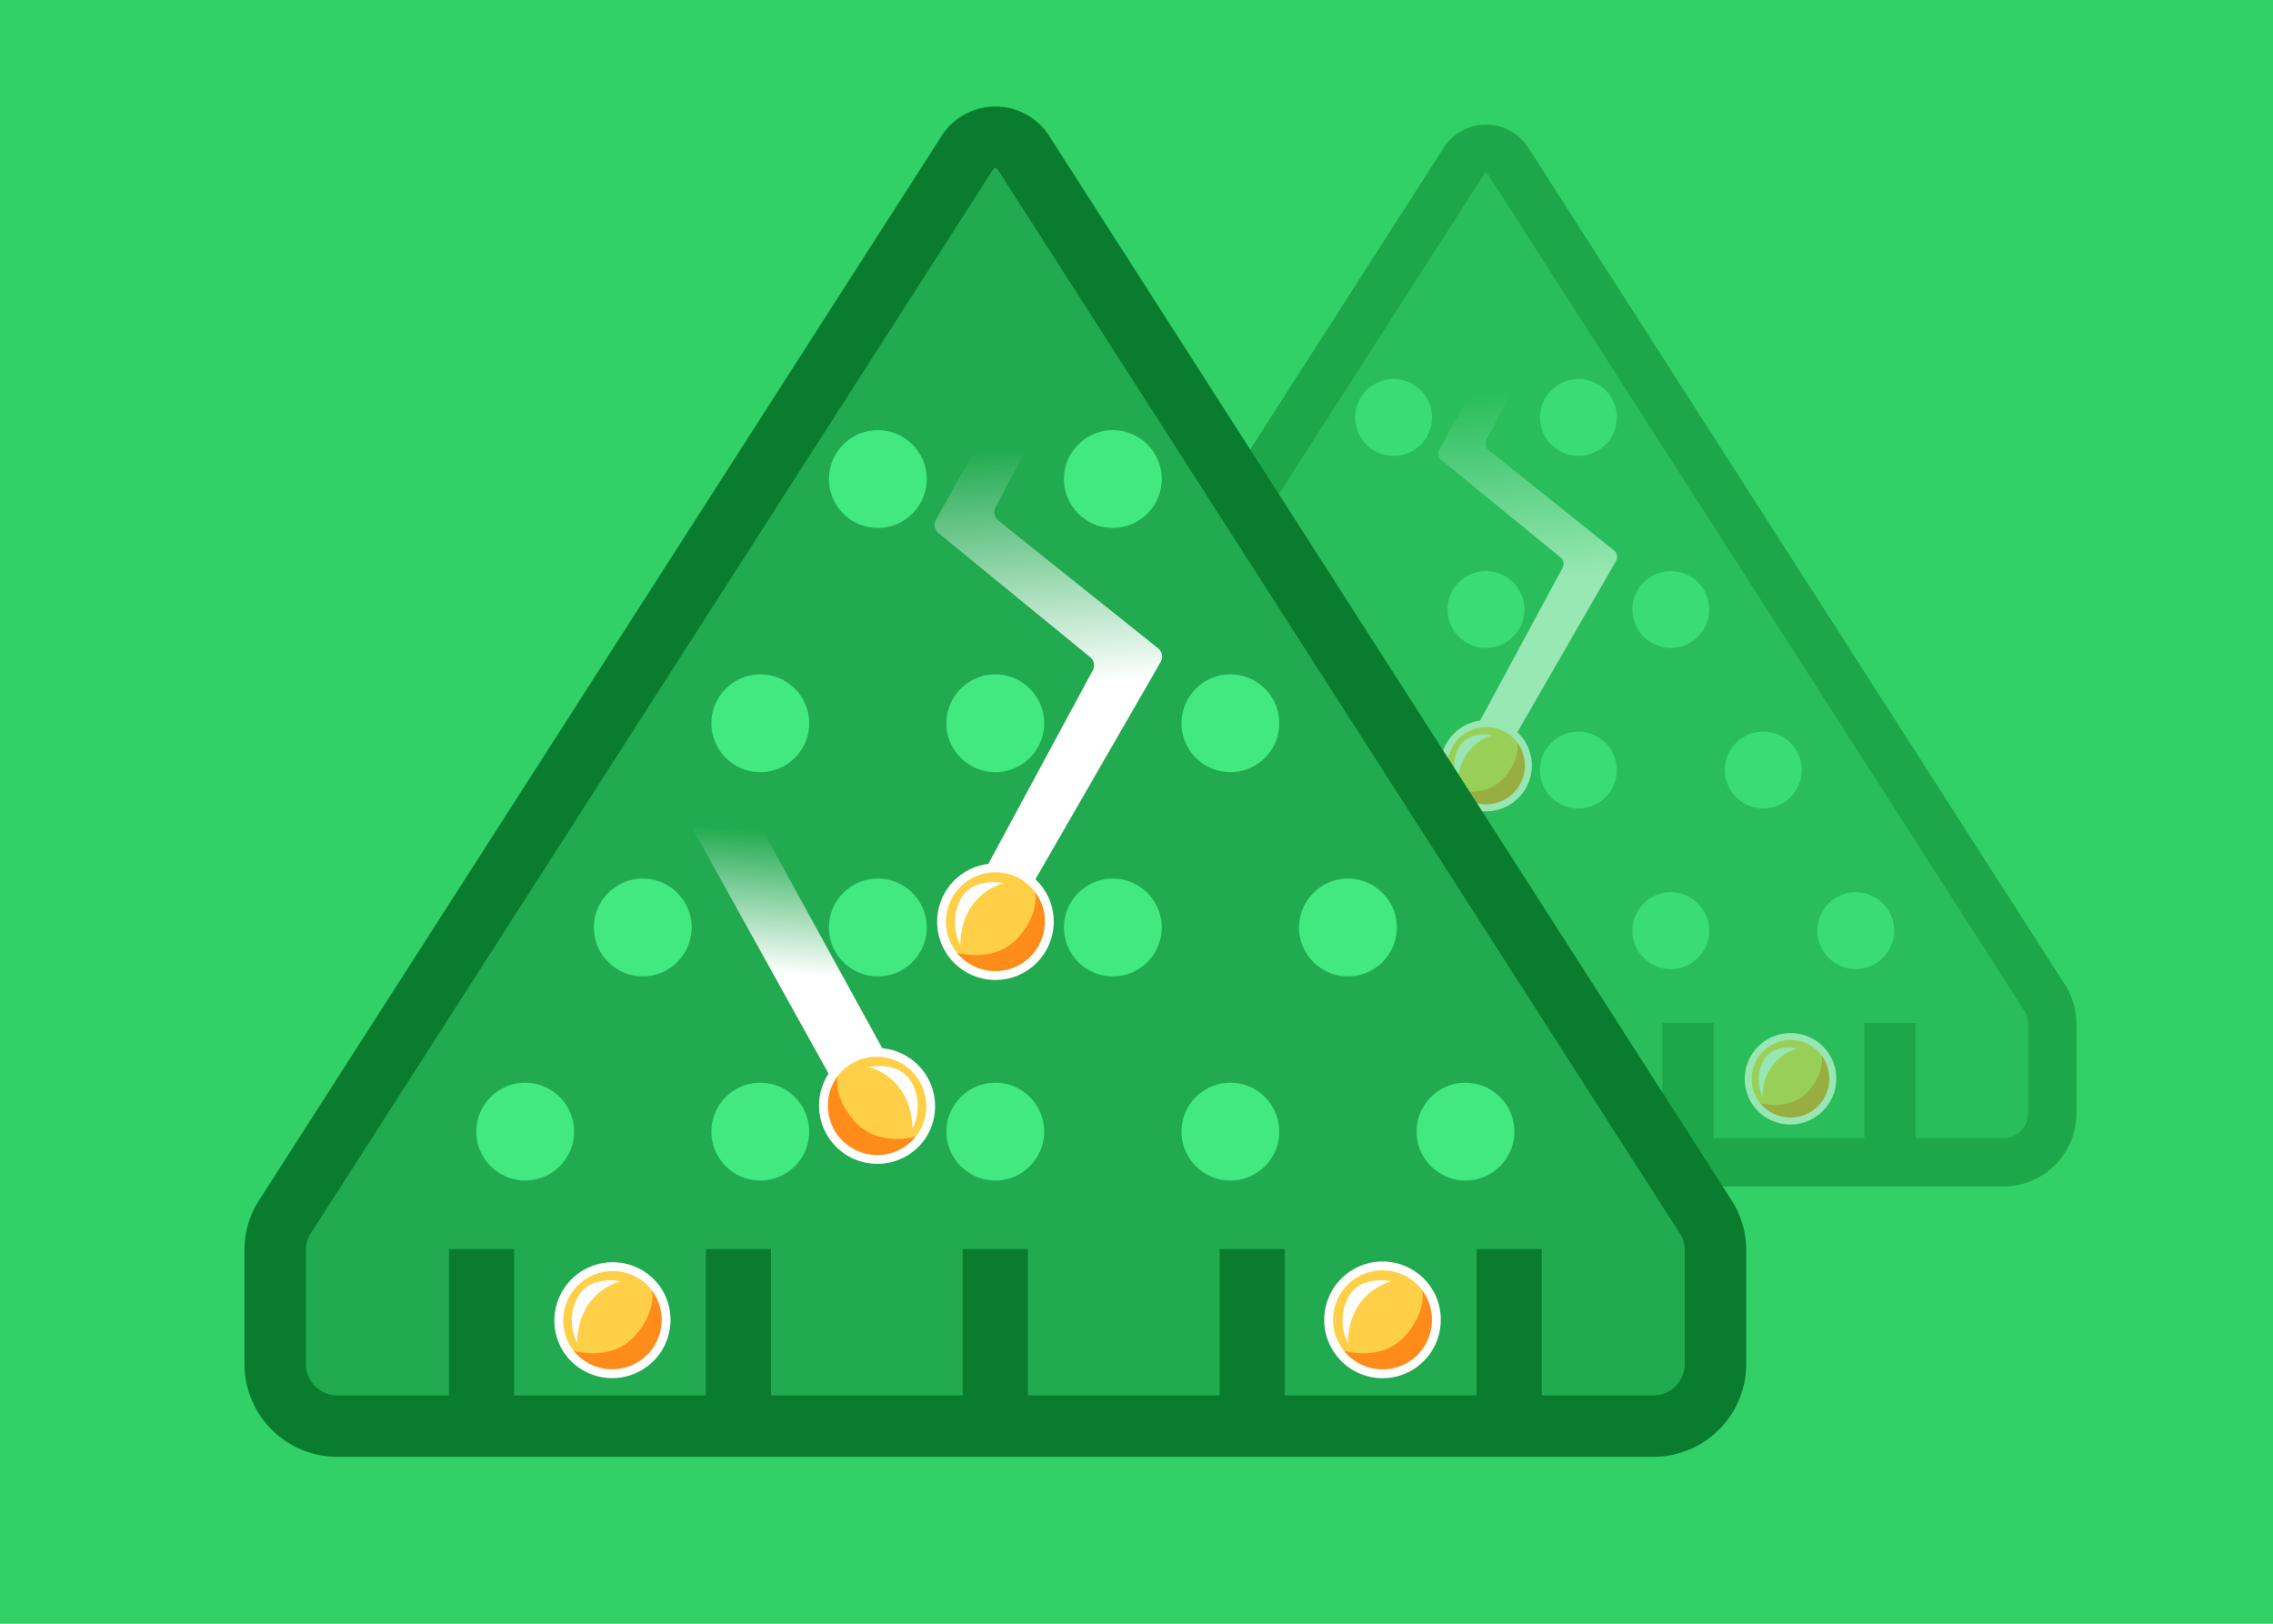 <svg width="245" height="175" xmlns="http://www.w3.org/2000/svg" xmlns:xlink="http://www.w3.org/1999/xlink"
     viewBox="0 0 245 175">
    <defs>
        <style>
            .cls-1{fill:#31d167;}.cls-2{opacity:0.5;}.cls-12,.cls-14,.cls-3,.cls-5{fill:#21aa50;stroke:#0a7c2d;}.cls-10,.cls-12,.cls-13,.cls-14,.cls-16,.cls-3,.cls-4,.cls-5{stroke-miterlimit:10;}.cls-3{stroke-width:5.2px;}.cls-13,.cls-4{fill:#42e980;stroke:#21aa50;}.cls-4{stroke-width:1.49px;}.cls-5{stroke-width:5.52px;}.cls-6{fill:url(#linear-gradient);}.cls-7{fill:#ffcf48;}.cls-8{fill:#ff8c1a;}.cls-9{fill:#fffeff;}.cls-10,.cls-16{fill:none;stroke:#fffeff;}.cls-10{stroke-width:0.75px;}.cls-11{fill:url(#linear-gradient-2);}.cls-12{stroke-width:6.62px;}.cls-13{stroke-width:1.9px;}.cls-14{stroke-width:7.02px;}.cls-15{fill:url(#linear-gradient-3);}.cls-16{stroke-width:0.95px;}.cls-17{fill:url(#linear-gradient-4);}
        </style>
        <linearGradient id="linear-gradient" x1="163.71" y1="42.17" x2="165.29" y2="62.58"
                        gradientUnits="userSpaceOnUse">
            <stop offset="0" stop-color="#fff" stop-opacity="0"/>
            <stop offset="1" stop-color="#fff"/>
        </linearGradient>
        <linearGradient id="linear-gradient-2" x1="2088.81" y1="74.97" x2="2089.74" y2="87"
                        gradientTransform="matrix(-1, 0, 0, 1, 2232.34, 0)" xlink:href="#linear-gradient"/>
        <linearGradient id="linear-gradient-3" x1="111.79" y1="48.04" x2="113.79" y2="74"
                        xlink:href="#linear-gradient"/>
        <linearGradient id="linear-gradient-4" x1="2146.21" y1="89.76" x2="2147.39" y2="105.05"
                        gradientTransform="matrix(-1, 0, 0, 1, 2232.34, 0)" xlink:href="#linear-gradient"/>
    </defs>
    <g id="bg">
        <rect id="bg-2" data-name="bg" class="cls-1" width="245" height="175"/>
    </g>
    <g id="Plinko">
        <g id="Plinko_2" class="cls-2">
            <path class="cls-3"
                  d="M221.21,110.34V120a5.27,5.27,0,0,1-5.27,5.27H104.4A5.27,5.27,0,0,1,99.13,120v-9.64a5.29,5.29,0,0,1,.7-2.64l57.89-90.27a2.83,2.83,0,0,1,4.9,0l57.89,90.27A5.29,5.29,0,0,1,221.21,110.34Z"/>
            <circle class="cls-4" cx="120.32" cy="100.3" r="4.89"/>
            <circle class="cls-4" cx="140.24" cy="100.3" r="4.89"/>
            <circle class="cls-4" cx="160.17" cy="100.3" r="4.89"/>
            <circle class="cls-4" cx="180.09" cy="100.3" r="4.89"/>
            <circle class="cls-4" cx="200.02" cy="100.3" r="4.89"/>
            <circle class="cls-4" cx="140.24" cy="65.69" r="4.89"/>
            <circle class="cls-4" cx="160.17" cy="65.69" r="4.89"/>
            <circle class="cls-4" cx="180.09" cy="65.69" r="4.89"/>
            <circle class="cls-4" cx="130.28" cy="82.99" r="4.89"/>
            <circle class="cls-4" cx="150.21" cy="82.99" r="4.89"/>
            <circle class="cls-4" cx="170.13" cy="82.99" r="4.89"/>
            <circle class="cls-4" cx="190.06" cy="82.99" r="4.89"/>
            <circle class="cls-4" cx="150.21" cy="44.99" r="4.89"/>
            <circle class="cls-4" cx="170.13" cy="44.99" r="4.89"/>
            <line class="cls-5" x1="138.39" y1="125.25" x2="138.39" y2="110.25"/>
            <line class="cls-5" x1="160.17" y1="125.25" x2="160.17" y2="110.25"/>
            <line class="cls-5" x1="181.94" y1="125.25" x2="181.94" y2="110.25"/>
            <line class="cls-5" x1="203.72" y1="125.25" x2="203.72" y2="110.25"/>
            <path class="cls-6"
                  d="M174.17,60.49,161.35,82.74l-3.43-2.08,10.51-19.47a.89.89,0,0,0-.21-1.1L155.34,49.56a.89.89,0,0,1-.21-1.12l7-12.5a.89.89,0,0,1,1.29-.3l1.56,1.09a.89.89,0,0,1,.28,1.15l-5.05,9.5a.88.88,0,0,0,.23,1.11L174,59.34A.89.89,0,0,1,174.17,60.49Z"/>
            <path class="cls-7"
                  d="M164.74,82.49a4.57,4.57,0,0,1-8.4,2.5h0a4.57,4.57,0,0,1,7-5.76h0A4.53,4.53,0,0,1,164.74,82.49Z"/>
            <path class="cls-8"
                  d="M164.74,82.49a4.57,4.57,0,0,1-8.4,2.5c.22.07,3.71,1.24,5.82-1.21s1.27-4.38,1.19-4.56A4.53,4.53,0,0,1,164.74,82.49Z"/>
            <path class="cls-9"
                  d="M160.9,79.23a5.14,5.14,0,0,0-3.7,5.23,4.25,4.25,0,0,1,0-3.8C158.22,78.64,160.9,79.23,160.9,79.23Z"/>
            <path class="cls-10"
                  d="M164.74,82.49a4.57,4.57,0,0,1-8.4,2.5h0a4.57,4.57,0,0,1,7-5.76h0A4.53,4.53,0,0,1,164.74,82.49Z"/>
            <polygon class="cls-11" points="138.15 70.58 152.2 96.18 148.11 99.12 133.4 72.64 138.15 70.58"/>
            <path class="cls-7"
                  d="M145.6,98.07a4.57,4.57,0,0,0,8.4,2.5h0a4.57,4.57,0,0,0-7-5.76h0A4.53,4.53,0,0,0,145.6,98.07Z"/>
            <path class="cls-8"
                  d="M145.6,98.07a4.57,4.57,0,0,0,8.4,2.5c-.22.07-3.71,1.24-5.82-1.21S146.91,95,147,94.8A4.53,4.53,0,0,0,145.6,98.07Z"/>
            <path class="cls-9"
                  d="M149.43,94.81a5.15,5.15,0,0,1,3.71,5.23,4.25,4.25,0,0,0,0-3.8C152.12,94.22,149.43,94.81,149.43,94.81Z"/>
            <path class="cls-10"
                  d="M145.6,98.07a4.57,4.57,0,0,0,8.4,2.5h0a4.57,4.57,0,0,0-7-5.76h0A4.53,4.53,0,0,0,145.6,98.07Z"/>
            <path class="cls-7"
                  d="M197.55,116.24a4.57,4.57,0,0,1-8.4,2.5h0a4.57,4.57,0,0,1,7-5.77h0A4.53,4.53,0,0,1,197.55,116.24Z"/>
            <path class="cls-8"
                  d="M197.55,116.24a4.57,4.57,0,0,1-8.4,2.5c.22.07,3.71,1.24,5.82-1.21s1.27-4.39,1.19-4.56A4.53,4.53,0,0,1,197.55,116.24Z"/>
            <path class="cls-9"
                  d="M193.72,113a5.15,5.15,0,0,0-3.71,5.23,4.25,4.25,0,0,1,0-3.8C191,112.39,193.72,113,193.72,113Z"/>
            <path class="cls-10"
                  d="M197.55,116.24a4.57,4.57,0,0,1-8.4,2.5h0a4.57,4.57,0,0,1,7-5.77h0A4.53,4.53,0,0,1,197.55,116.24Z"/>
            <path class="cls-7"
                  d="M132.26,116.24a4.57,4.57,0,0,1-8.39,2.5h0a4.57,4.57,0,0,1,3.83-7.06,4.59,4.59,0,0,1,3.19,1.29h0A4.56,4.56,0,0,1,132.26,116.24Z"/>
            <path class="cls-8"
                  d="M132.26,116.24a4.57,4.57,0,0,1-8.39,2.5c.22.07,3.71,1.24,5.81-1.21s1.28-4.39,1.2-4.56A4.56,4.56,0,0,1,132.26,116.24Z"/>
            <path class="cls-9"
                  d="M128.43,113a5.15,5.15,0,0,0-3.71,5.23,4.29,4.29,0,0,1,0-3.8C125.74,112.39,128.43,113,128.43,113Z"/>
            <path class="cls-10"
                  d="M132.26,116.24a4.57,4.57,0,0,1-8.39,2.5h0a4.57,4.57,0,0,1,3.83-7.06,4.59,4.59,0,0,1,3.19,1.29h0A4.56,4.56,0,0,1,132.26,116.24Z"/>
            <line class="cls-5" x1="116.62" y1="125.25" x2="116.62" y2="110.25"/>
        </g>
        <g id="Pliinko_1">
            <path class="cls-12"
                  d="M184.91,134.73V147a6.7,6.7,0,0,1-6.7,6.7H36.36a6.7,6.7,0,0,1-6.7-6.7V134.73a6.68,6.68,0,0,1,.9-3.35L104.18,16.59a3.59,3.59,0,0,1,6.22,0L184,131.38A6.67,6.67,0,0,1,184.91,134.73Z"/>
            <circle class="cls-13" cx="56.61" cy="121.96" r="6.22"/>
            <circle class="cls-13" cx="81.95" cy="121.96" r="6.22"/>
            <circle class="cls-13" cx="107.28" cy="121.96" r="6.22"/>
            <circle class="cls-13" cx="132.62" cy="121.96" r="6.22"/>
            <circle class="cls-13" cx="157.96" cy="121.96" r="6.22"/>
            <circle class="cls-13" cx="81.95" cy="77.95" r="6.22"/>
            <circle class="cls-13" cx="107.28" cy="77.95" r="6.22"/>
            <circle class="cls-13" cx="132.62" cy="77.95" r="6.22"/>
            <circle class="cls-13" cx="69.28" cy="99.96" r="6.22"/>
            <circle class="cls-13" cx="94.62" cy="99.96" r="6.22"/>
            <circle class="cls-13" cx="119.95" cy="99.96" r="6.22"/>
            <circle class="cls-13" cx="145.29" cy="99.96" r="6.22"/>
            <circle class="cls-13" cx="94.62" cy="51.63" r="6.22"/>
            <circle class="cls-13" cx="119.95" cy="51.63" r="6.22"/>
            <line class="cls-14" x1="79.59" y1="153.69" x2="79.59" y2="134.62"/>
            <line class="cls-14" x1="107.28" y1="153.69" x2="107.28" y2="134.62"/>
            <line class="cls-14" x1="134.97" y1="153.69" x2="134.97" y2="134.62"/>
            <line class="cls-14" x1="162.67" y1="153.69" x2="162.67" y2="134.62"/>
            <path class="cls-15"
                  d="M125.1,71.35,108.79,99.64,104.43,97l13.36-24.76a1.12,1.12,0,0,0-.27-1.4L101.14,57.44a1.12,1.12,0,0,1-.26-1.42l8.84-15.9a1.13,1.13,0,0,1,1.64-.38l2,1.39a1.13,1.13,0,0,1,.36,1.46l-6.42,12.08a1.13,1.13,0,0,0,.29,1.42l17.25,13.79A1.14,1.14,0,0,1,125.1,71.35Z"/>
            <path class="cls-7"
                  d="M113.1,99.32a5.81,5.81,0,0,1-10.68,3.18h0a5.81,5.81,0,0,1,8.92-7.33h0A5.73,5.73,0,0,1,113.1,99.32Z"/>
            <path class="cls-8"
                  d="M113.1,99.32a5.81,5.81,0,0,1-10.68,3.18c.28.09,4.72,1.58,7.4-1.54s1.62-5.58,1.51-5.79A5.73,5.73,0,0,1,113.1,99.32Z"/>
            <path class="cls-9"
                  d="M108.22,95.18s-4.6,1-4.71,6.64a5.42,5.42,0,0,1,0-4.83C104.8,94.43,108.22,95.18,108.22,95.18Z"/>
            <path class="cls-16"
                  d="M113.1,99.32a5.81,5.81,0,0,1-10.68,3.18h0a5.81,5.81,0,0,1,8.92-7.33h0A5.73,5.73,0,0,1,113.1,99.32Z"/>
            <polygon class="cls-17" points="79.29 84.17 97.15 116.72 91.95 120.47 73.25 86.79 79.29 84.17"/>
            <path class="cls-7"
                  d="M88.76,119.13a5.8,5.8,0,0,0,10.67,3.18h0A5.81,5.81,0,0,0,90.52,115h0A5.74,5.74,0,0,0,88.76,119.13Z"/>
            <path class="cls-8"
                  d="M88.76,119.13a5.8,5.8,0,0,0,10.67,3.18c-.28.1-4.71,1.58-7.39-1.54s-1.62-5.57-1.52-5.79A5.74,5.74,0,0,0,88.76,119.13Z"/>
            <path class="cls-9"
                  d="M93.63,115s4.61,1,4.72,6.65a5.42,5.42,0,0,0,0-4.83C97.05,114.24,93.63,115,93.63,115Z"/>
            <path class="cls-16"
                  d="M88.76,119.13a5.8,5.8,0,0,0,10.67,3.18h0A5.81,5.81,0,0,0,90.52,115h0A5.74,5.74,0,0,0,88.76,119.13Z"/>
            <path class="cls-7"
                  d="M154.82,142.24a5.8,5.8,0,0,1-10.67,3.17h0a5.7,5.7,0,0,1-.94-3.16,5.81,5.81,0,0,1,9.86-4.17h0A5.74,5.74,0,0,1,154.82,142.24Z"/>
            <path class="cls-8"
                  d="M154.82,142.24a5.8,5.8,0,0,1-10.67,3.17c.28.1,4.71,1.58,7.39-1.53s1.62-5.58,1.52-5.8A5.74,5.74,0,0,1,154.82,142.24Z"/>
            <path class="cls-9"
                  d="M150,138.09s-4.6,1-4.72,6.65a5.42,5.42,0,0,1,0-4.83C146.53,137.34,150,138.09,150,138.09Z"/>
            <path class="cls-16"
                  d="M154.82,142.24a5.8,5.8,0,0,1-10.67,3.17h0a5.7,5.7,0,0,1-.94-3.16,5.81,5.81,0,0,1,9.86-4.17h0A5.74,5.74,0,0,1,154.82,142.24Z"/>
            <path class="cls-7"
                  d="M71.8,142.24a5.81,5.81,0,0,1-10.68,3.17h0A5.81,5.81,0,0,1,70,138.07h0A5.75,5.75,0,0,1,71.8,142.24Z"/>
            <path class="cls-8"
                  d="M71.8,142.24a5.81,5.81,0,0,1-10.68,3.17c.28.1,4.72,1.58,7.4-1.53s1.62-5.58,1.51-5.8A5.75,5.75,0,0,1,71.8,142.24Z"/>
            <path class="cls-9"
                  d="M66.92,138.09s-4.6,1-4.71,6.65a5.42,5.42,0,0,1,0-4.83C63.5,137.34,66.92,138.09,66.92,138.09Z"/>
            <path class="cls-16"
                  d="M71.8,142.24a5.81,5.81,0,0,1-10.68,3.17h0A5.81,5.81,0,0,1,70,138.07h0A5.75,5.75,0,0,1,71.8,142.24Z"/>
            <line class="cls-14" x1="51.9" y1="153.69" x2="51.9" y2="134.62"/>
        </g>
    </g>
</svg>
